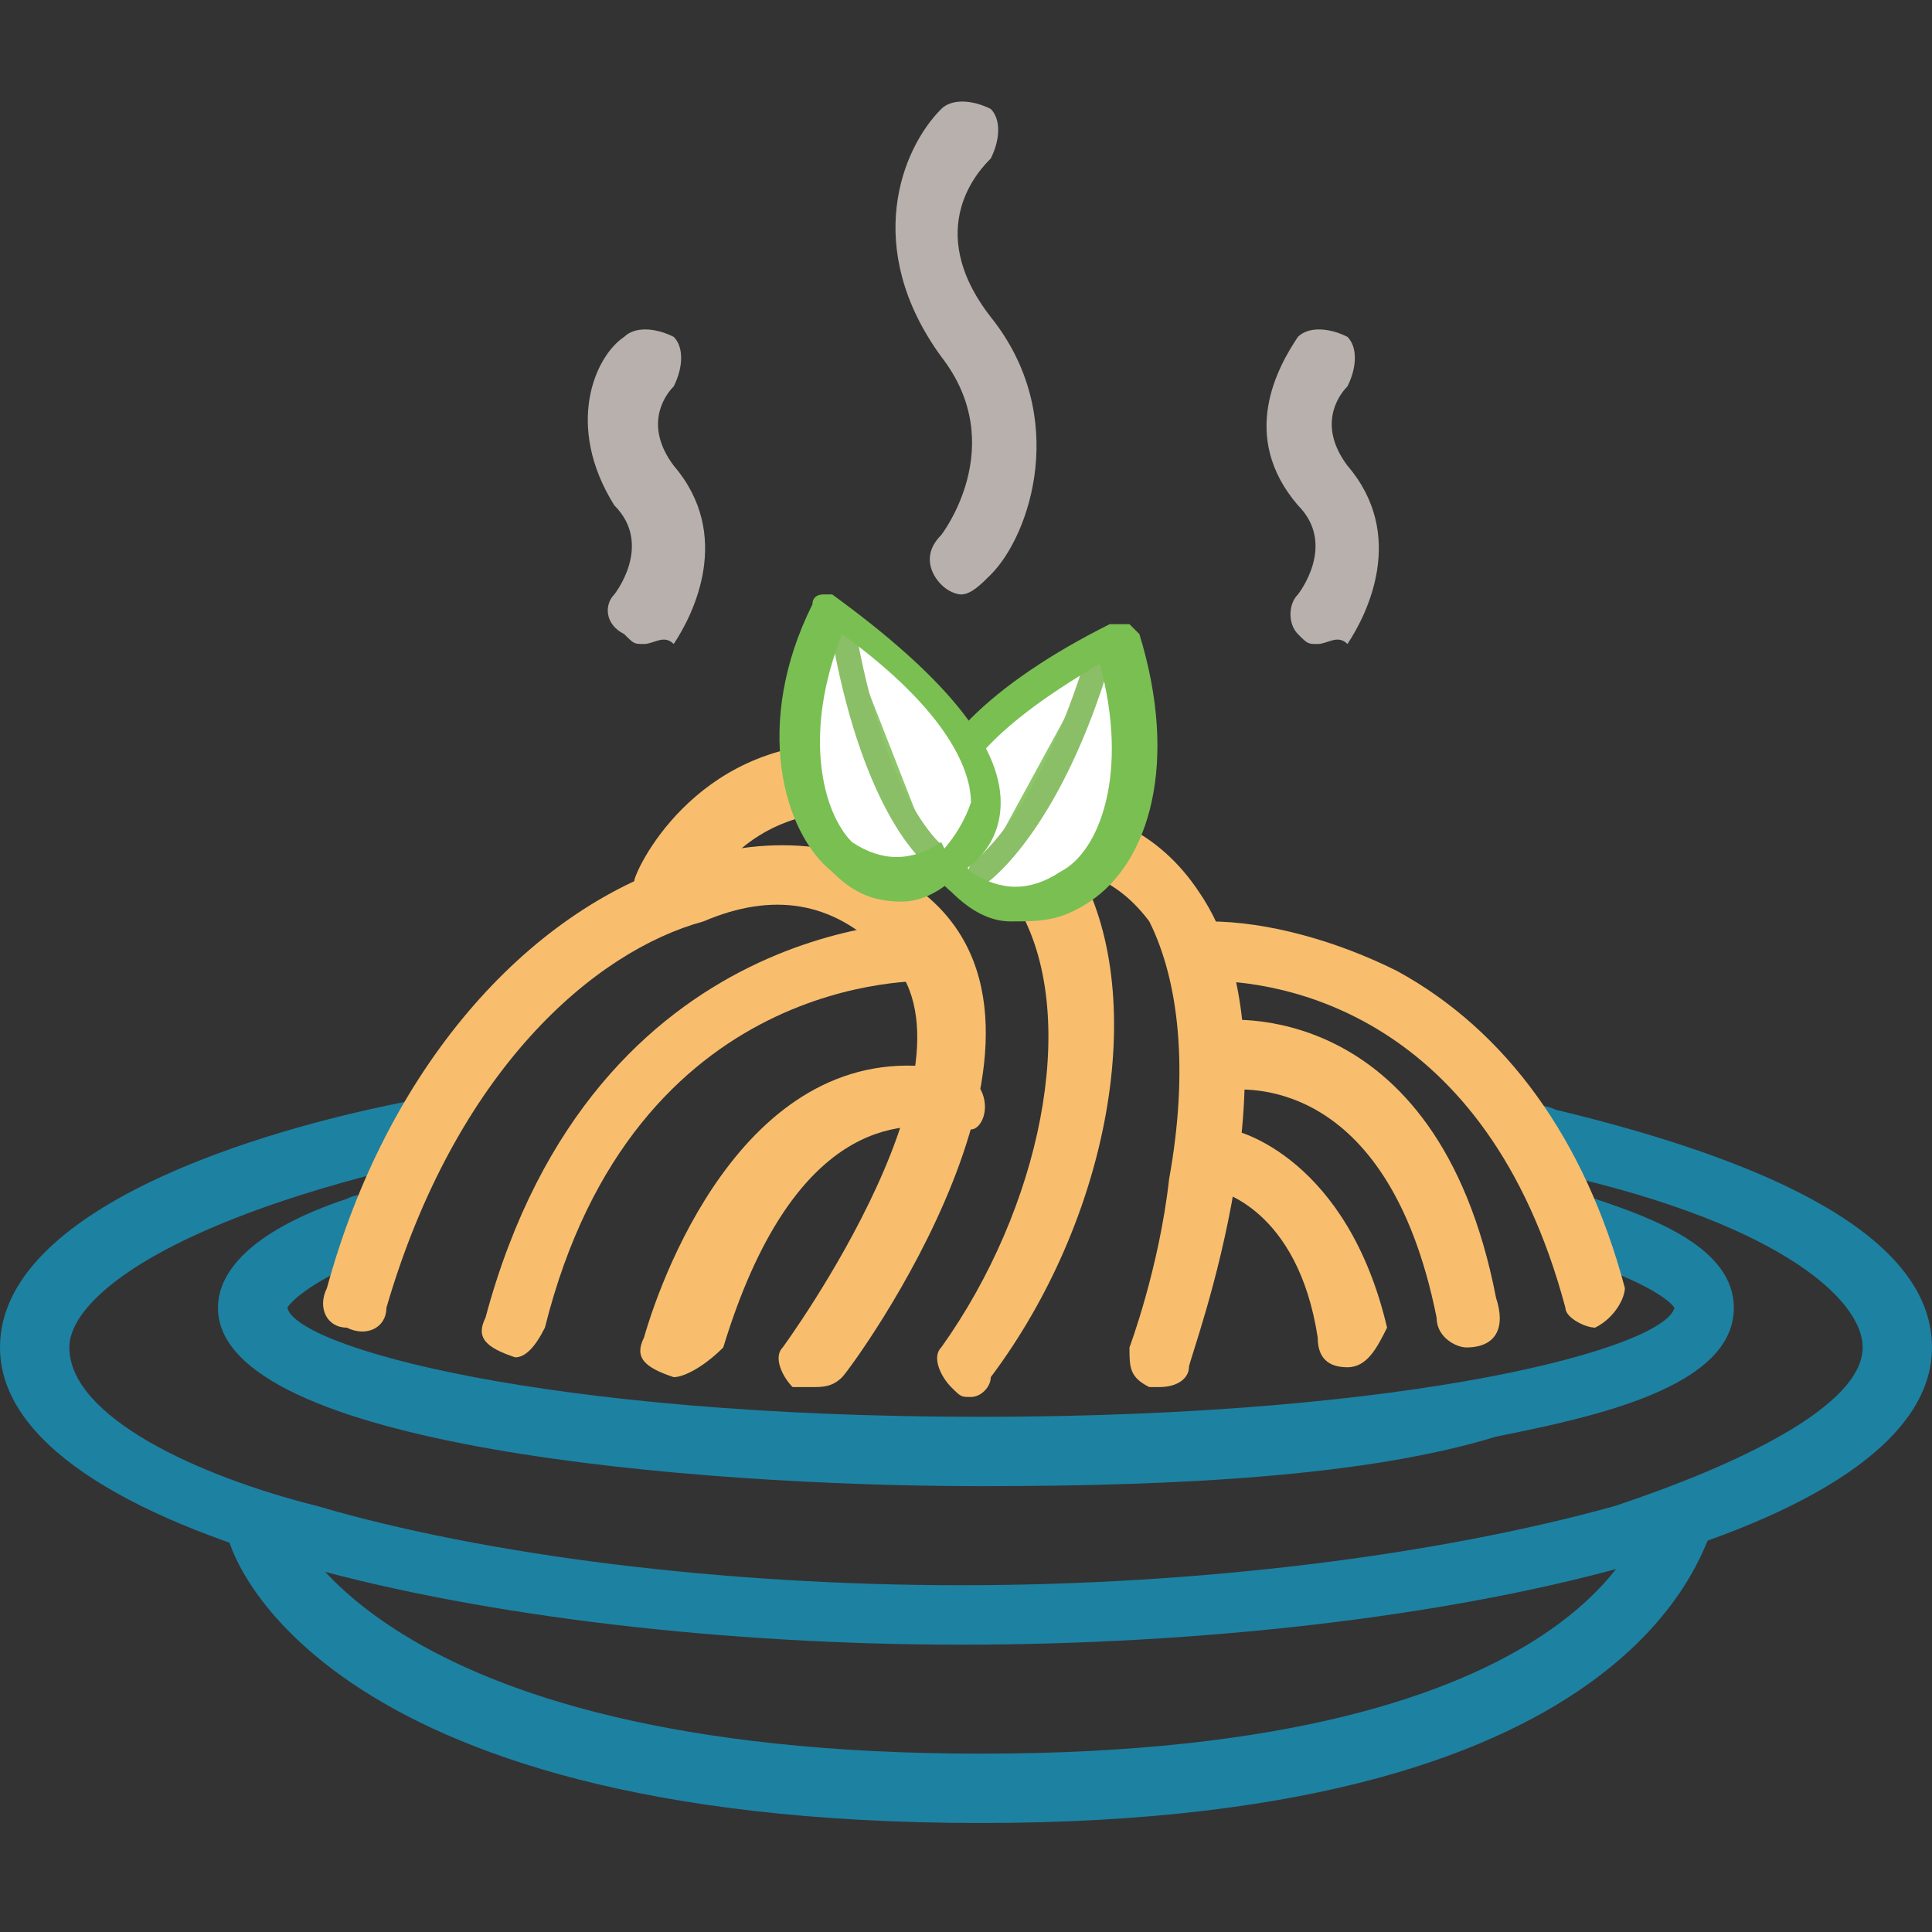 <?xml version="1.0" encoding="utf-8"?>
<!-- Generator: Adobe Illustrator 22.1.0, SVG Export Plug-In . SVG Version: 6.00 Build 0)  -->
<svg version="1.1" xmlns="http://www.w3.org/2000/svg" xmlns:xlink="http://www.w3.org/1999/xlink" x="0px" y="0px"
	 viewBox="0 0 19.5 19.5" style="enable-background:new 0 0 19.5 19.5;" xml:space="preserve">
<rect x="0" y="0" width="19.5" height="19.5" fill="#333333" stroke="none"/>
<style type="text/css">
	.st0{fill:#1D81A2;}
	.st1{fill:#B7B0AC;}
	.st2{fill:#F8BE6E;}
	.st3{fill:#FFFFFF;}
	.st4{fill:#8CC668;stroke:#8ABF67;stroke-width:0.25;stroke-linecap:round;stroke-linejoin:round;stroke-miterlimit:10;}
	.st5{fill:#7ABF52;}
</style>
<g id="圖層_2">
</g>
<g id="Layer_1">
	<g>
		<path class="st0" d="M9.7,16.6c-4.7,0-9.7-1.1-9.7-3c0-1.4,2.6-2.2,4.2-2.5c0.2,0,0.3,0.1,0.4,0.2c0,0.2-0.1,0.3-0.2,0.4
			c-2.7,0.6-3.7,1.4-3.7,1.9c0,0.7,1.3,1.3,2.5,1.6C4.9,15.7,7.3,16,9.7,16s4.8-0.3,6.6-0.8c1.2-0.4,2.5-1,2.5-1.6
			c0-0.5-0.9-1.3-3.3-1.8c-0.2,0-0.3-0.2-0.2-0.4c0-0.2,0.2-0.3,0.4-0.2c2.5,0.6,3.8,1.4,3.8,2.4C19.5,15.5,14.5,16.6,9.7,16.6z"/>
	</g>
	<g>
		<path class="st0" d="M9.9,18.4c-6.8,0-7.6-2.8-7.6-2.9c0-0.2,0.1-0.3,0.2-0.4c0.2,0,0.3,0.1,0.4,0.2c0,0,0.8,2.4,7,2.4
			c6.2,0,6.7-2.4,6.7-2.4c0-0.2,0.2-0.3,0.4-0.3c0.2,0,0.3,0.2,0.3,0.4C17.2,15.5,16.7,18.4,9.9,18.4z"/>
	</g>
	<g>
		<path class="st0" d="M9.9,15c-2.9,0-7.7-0.4-7.7-1.8c0-0.4,0.4-0.8,1.3-1.1c0.2-0.1,0.3,0,0.4,0.2c0.1,0.2,0,0.3-0.2,0.4
			C3,13,2.9,13.2,2.9,13.2c0.1,0.4,2.6,1.1,7,1.1c4.4,0,6.9-0.7,7-1.1c0,0,0,0,0,0c0,0-0.1-0.2-1-0.5c-0.2-0.1-0.3-0.2-0.2-0.4
			c0.1-0.2,0.2-0.3,0.4-0.2c0.6,0.2,1.4,0.5,1.4,1.1c0,0.8-1.4,1.1-2.4,1.3C13.8,14.9,11.9,15,9.9,15z"/>
	</g>
	<g>
		<path class="st1" d="M9.7,6C9.7,6,9.6,6,9.5,5.9c-0.1-0.1-0.2-0.3,0-0.5c0,0,0.7-0.9,0-1.8c-0.8-1.1-0.4-2.1,0-2.5
			c0.1-0.1,0.3-0.1,0.5,0c0.1,0.1,0.1,0.3,0,0.5c-0.1,0.1-0.7,0.7,0,1.6c0.8,1,0.4,2.2,0,2.6C9.9,5.9,9.8,6,9.7,6z"/>
	</g>
	<g>
		<path class="st1" d="M6.5,6.5c-0.1,0-0.1,0-0.2-0.1C6.1,6.3,6.1,6.1,6.2,6c0,0,0.4-0.5,0-0.9C5.7,4.3,6,3.6,6.3,3.4
			c0.1-0.1,0.3-0.1,0.5,0c0.1,0.1,0.1,0.3,0,0.5c-0.1,0.1-0.3,0.4,0,0.8c0.6,0.7,0.2,1.5,0,1.8C6.7,6.4,6.6,6.5,6.5,6.5z"/>
	</g>
	<g>
		<path class="st1" d="M13.3,6.5c-0.1,0-0.1,0-0.2-0.1C13,6.3,13,6.1,13.1,6c0,0,0.4-0.5,0-0.9c-0.6-0.7-0.2-1.4,0-1.7
			c0.1-0.1,0.3-0.1,0.5,0c0.1,0.1,0.1,0.3,0,0.5c-0.1,0.1-0.3,0.4,0,0.8c0.6,0.7,0.2,1.5,0,1.8C13.5,6.4,13.4,6.5,13.3,6.5z"/>
	</g>
	<g>
		<g>
			<path class="st2" d="M11.7,14c0,0-0.1,0-0.1,0c-0.2-0.1-0.2-0.2-0.2-0.4c0,0,0.3-0.8,0.4-1.7c0.2-1.1,0.1-2-0.2-2.6
				c-0.3-0.4-0.7-0.6-1.4-0.6c-0.2,0-0.3-0.1-0.3-0.3c0-0.2,0.1-0.3,0.3-0.3c0.9,0,1.5,0.3,1.9,0.9c1.1,1.6-0.1,4.7-0.1,4.8
				C12,13.9,11.9,14,11.7,14z"/>
		</g>
		<g>
			<path class="st2" d="M9.8,14.1c-0.1,0-0.1,0-0.2-0.1c-0.1-0.1-0.2-0.3-0.1-0.4c1-1.4,1.4-3.3,0.8-4.4c-0.3-0.7-0.9-1-1.8-1
				c-1.1,0-1.5,1-1.5,1C7,9.3,6.8,9.4,6.6,9.4C6.5,9.3,6.4,9.1,6.4,8.9c0-0.1,0.6-1.4,2.1-1.4c1.4,0,2.1,0.7,2.4,1.3
				c0.7,1.3,0.3,3.5-0.9,5.1C10,14,9.9,14.1,9.8,14.1z"/>
		</g>
		<g>
			<path class="st2" d="M8.2,14C8.1,14,8.1,14,8,14c-0.1-0.1-0.2-0.3-0.1-0.4c0,0,2.2-3,1-4C8.4,9.1,7.8,9,7.1,9.3
				C6,9.6,4.6,10.8,3.9,13.2c0,0.2-0.2,0.3-0.4,0.2c-0.2,0-0.3-0.2-0.2-0.4c0.6-2.2,2-3.8,3.6-4.3C7.8,8.4,8.7,8.5,9.3,9
				c1.8,1.4-0.7,4.8-0.8,4.9C8.4,14,8.3,14,8.2,14z"/>
		</g>
		<g>
			<path class="st2" d="M16.1,13.4c-0.1,0-0.3-0.1-0.3-0.2c-0.8-3-2.9-3.3-3.6-3.3c0,0-0.1,0-0.2-0.1c-0.1-0.1-0.2-0.3-0.1-0.4
				c0.1-0.1,0.2-0.2,0.3-0.1l0,0c0.6,0,1.3,0.2,1.9,0.5c1.1,0.6,1.9,1.7,2.3,3.2C16.4,13.1,16.3,13.3,16.1,13.4
				C16.1,13.4,16.1,13.4,16.1,13.4z"/>
		</g>
		<g>
			<path class="st2" d="M14.8,13.6c-0.1,0-0.3-0.1-0.3-0.3c-0.5-2.5-2-2.3-2.1-2.3c-0.2,0-0.3-0.1-0.4-0.3c0-0.2,0.1-0.3,0.3-0.4
				c0,0,2.2-0.3,2.8,2.8C15.2,13.4,15.1,13.6,14.8,13.6C14.9,13.6,14.8,13.6,14.8,13.6z"/>
		</g>
		<g>
			<path class="st2" d="M13.6,13.8c-0.2,0-0.3-0.1-0.3-0.3c-0.2-1.3-1-1.5-1.1-1.5c-0.2,0-0.3-0.2-0.2-0.4c0-0.2,0.2-0.3,0.4-0.2
				c0.1,0,1.2,0.3,1.6,2C13.9,13.6,13.8,13.8,13.6,13.8C13.6,13.8,13.6,13.8,13.6,13.8z"/>
		</g>
		<g>
			<path class="st2" d="M6.8,13.9C6.8,13.9,6.7,13.9,6.8,13.9c-0.3-0.1-0.4-0.2-0.3-0.4c0.2-0.7,1.1-3.1,3.1-2.7v0
				c0.1,0,0.2,0.1,0.3,0.2c0.1,0.2,0,0.4-0.1,0.4c-0.1,0-0.2,0-0.2,0c-0.5-0.1-1.6-0.1-2.3,2.2C7.1,13.8,6.9,13.9,6.8,13.9z"/>
		</g>
		<g>
			<path class="st2" d="M5.2,13.7C5.1,13.7,5.1,13.7,5.2,13.7c-0.3-0.1-0.4-0.2-0.3-0.4c1.1-4.1,4.5-4,4.5-4c0.2,0,0.3,0.2,0.3,0.3
				c0,0.2-0.2,0.3-0.3,0.3c-0.1,0-3-0.1-3.9,3.5C5.4,13.6,5.3,13.7,5.2,13.7z"/>
		</g>
	</g>
	<g>
		<g>
			<path class="st3" d="M9.7,8.9c0,0-1.2-0.9,1.5-2.4C11.9,8.4,10.7,9.7,9.7,8.9z"/>
			<path class="st4" d="M9.9,8.8c0,0,0.7-0.5,1.2-2.2"/>
			<path class="st5" d="M10.2,9.3C10,9.3,9.8,9.2,9.6,9c0,0-0.4-0.3-0.3-0.8c0-0.6,0.7-1.3,1.9-1.9c0,0,0.1,0,0.2,0
				c0,0,0.1,0.1,0.1,0.1c0.4,1.3,0.1,2.3-0.5,2.7C10.7,9.3,10.5,9.3,10.2,9.3z M11.1,6.7C9.9,7.4,9.6,7.9,9.6,8.3
				c0,0.3,0.2,0.5,0.2,0.5L9.7,8.9l0.1-0.1C10.1,9,10.4,9,10.7,8.8C11.1,8.6,11.4,7.8,11.1,6.7z"/>
		</g>
		<g>
			<path class="st3" d="M9.6,8.7c0,0,1.3-0.8-1.3-2.6C7.5,8,8.5,9.4,9.6,8.7z"/>
			<path class="st4" d="M9.4,8.6c0,0-0.6-0.5-0.9-2.3"/>
			<path class="st5" d="M8.4,8.8C7.9,8.4,7.6,7.3,8.2,6.1C8.2,6,8.3,6,8.3,6c0,0,0.1,0,0.1,0c1.1,0.8,1.7,1.5,1.7,2.1
				c0,0.5-0.4,0.7-0.4,0.7C9.5,9,9.3,9.1,9.1,9.1C8.8,9.1,8.6,9,8.4,8.8z M8.6,8.5c0.3,0.2,0.6,0.2,0.9,0l0.1,0.2L9.5,8.6
				c0,0,0.2-0.2,0.3-0.5c0-0.3-0.2-0.9-1.3-1.7C8.1,7.4,8.3,8.2,8.6,8.5z"/>
		</g>
	</g>
</g>
</svg>
